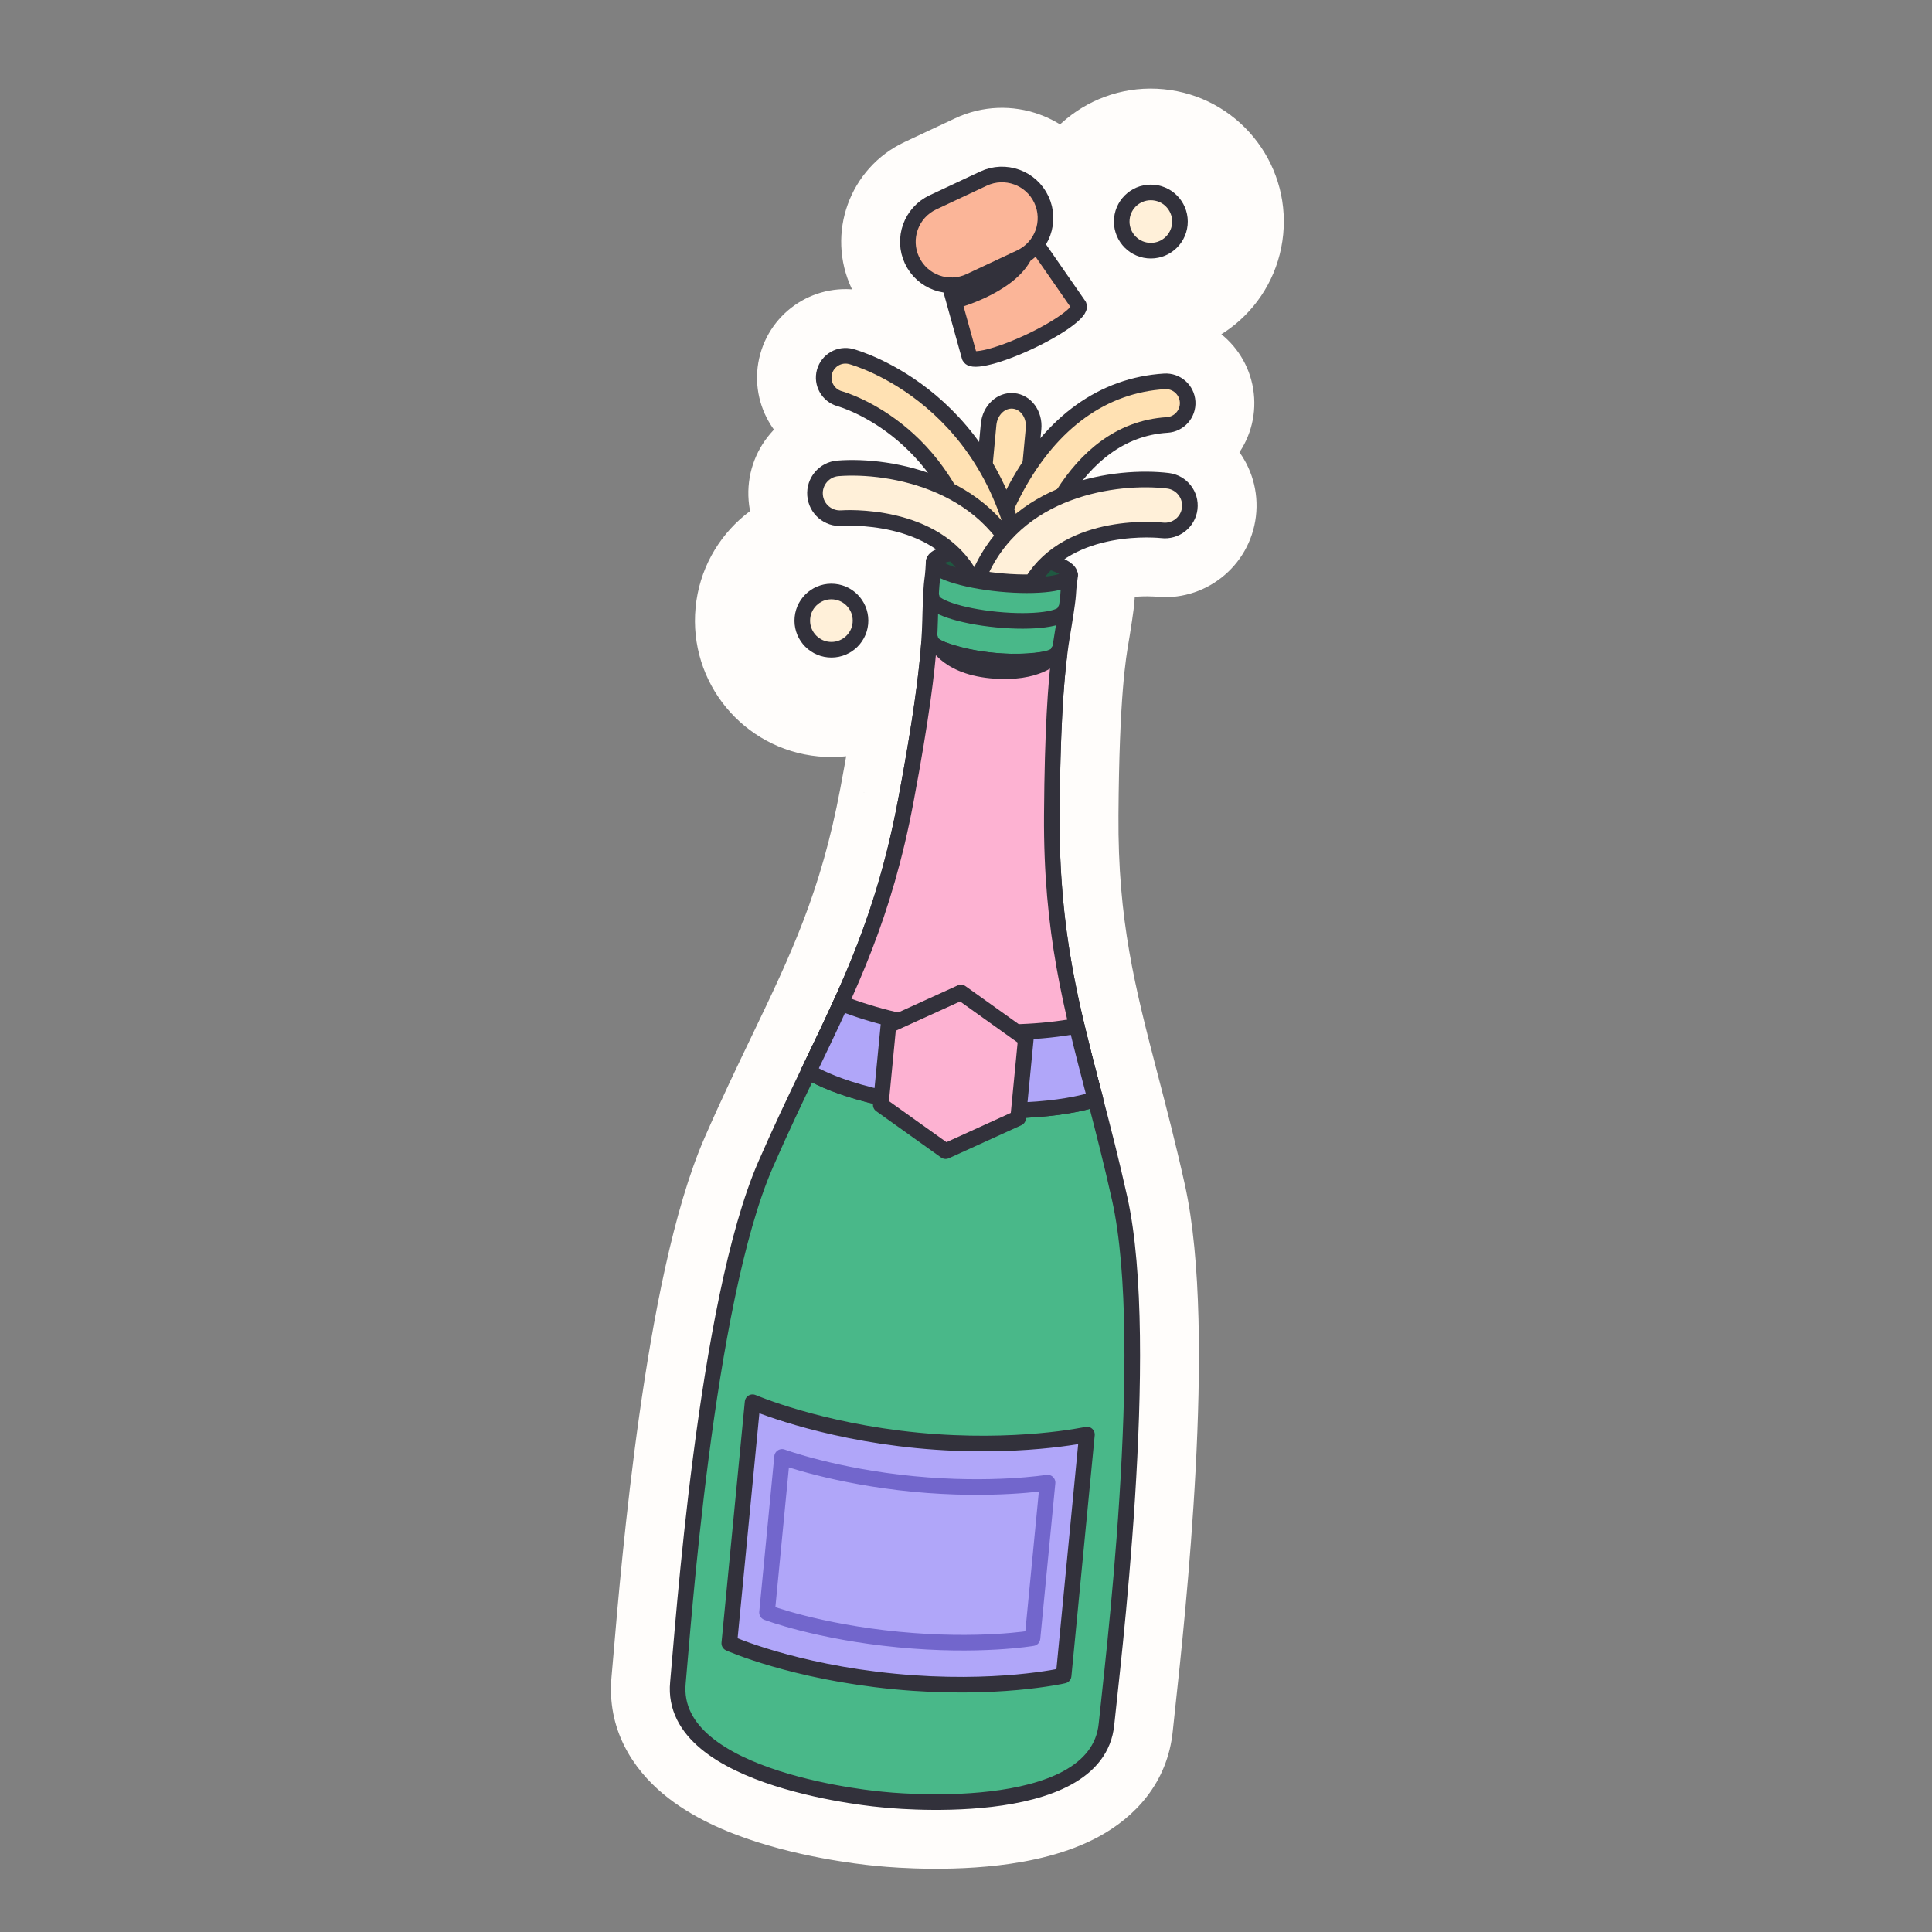 <?xml version="1.0" encoding="utf-8"?>
<svg xmlns="http://www.w3.org/2000/svg" width="128" height="128" viewBox="0 0 128 128" fill="none">
<rect x="0" y="0" width="128" height="128" fill="#808080" stroke="none"/>
<mask id="path-1-outside-1_1164_1470" maskUnits="userSpaceOnUse" x="37.585" y="2.62" width="51.365" height="123.293" fill="black">
<rect fill="white" x="37.585" y="2.62" width="51.365" height="123.293"/>
<path fill-rule="evenodd" clip-rule="evenodd" d="M80.62 15.102C80.386 17.517 78.239 19.285 75.824 19.052C73.409 18.818 71.64 16.671 71.874 14.256C72.107 11.841 74.254 10.072 76.67 10.306C79.085 10.539 80.853 12.686 80.62 15.102ZM68.993 13.22C69.466 14.227 69.306 15.368 68.675 16.196L71.482 20.242C71.665 20.63 70.189 21.706 68.187 22.646C66.185 23.585 64.414 24.032 64.232 23.644L62.914 18.9C61.874 18.856 60.894 18.25 60.422 17.242C59.745 15.8 60.365 14.083 61.807 13.406L65.157 11.834C66.599 11.157 68.317 11.778 68.993 13.22ZM68.254 30.776L68.476 28.397C68.563 27.459 67.967 26.637 67.145 26.56C66.322 26.483 65.585 27.182 65.498 28.12L65.248 30.803C61.906 25.197 56.694 23.705 56.396 23.623C55.627 23.414 54.837 23.867 54.624 24.635C54.412 25.403 54.863 26.198 55.63 26.415C55.873 26.483 60.122 27.741 62.851 32.459C60.264 31.16 57.369 30.882 55.517 31.029C54.607 31.102 53.927 31.899 54 32.809C54.072 33.719 54.869 34.399 55.779 34.327C55.842 34.322 61.23 33.946 63.814 37.41L61.861 37.221C61.821 37.961 61.792 38.182 61.764 38.389C61.725 38.679 61.69 38.941 61.635 40.575C61.632 40.676 61.629 40.786 61.626 40.906C61.593 42.263 61.525 45.02 60.014 53.043C58.609 60.506 56.429 65.045 53.793 70.535C52.827 72.548 51.799 74.688 50.726 77.146C47.124 85.397 45.556 103.937 45.046 109.963C44.989 110.632 44.946 111.147 44.914 111.476C44.277 118.061 58.495 119.228 58.495 119.228C58.495 119.228 72.673 120.807 73.309 114.222C73.341 113.893 73.397 113.379 73.47 112.711C74.124 106.7 76.137 88.202 74.183 79.415C73.601 76.796 73.002 74.499 72.44 72.339C70.904 66.445 69.635 61.573 69.685 53.978C69.74 45.815 70.202 43.095 70.429 41.758L70.429 41.757C70.449 41.639 70.467 41.531 70.483 41.431C70.743 39.817 70.758 39.553 70.776 39.261C70.788 39.052 70.802 38.83 70.905 38.095L68.83 37.895C71.55 34.536 76.92 35.128 76.983 35.136C77.889 35.245 78.713 34.598 78.822 33.691C78.931 32.784 78.284 31.961 77.377 31.852C75.624 31.642 72.917 31.778 70.39 32.816C71.855 30.486 74.073 28.357 77.329 28.155C78.127 28.105 78.733 27.418 78.684 26.621C78.635 25.823 77.948 25.216 77.15 25.266C73.594 25.487 70.546 27.383 68.254 30.776ZM54.636 45.719C57.178 45.965 59.438 44.104 59.683 41.562C59.929 39.021 58.068 36.761 55.526 36.515C52.985 36.27 50.725 38.131 50.479 40.672C50.234 43.214 52.095 45.474 54.636 45.719Z"/>
</mask>
<path fill-rule="evenodd" clip-rule="evenodd" d="M80.62 15.102C80.386 17.517 78.239 19.285 75.824 19.052C73.409 18.818 71.64 16.671 71.874 14.256C72.107 11.841 74.254 10.072 76.67 10.306C79.085 10.539 80.853 12.686 80.62 15.102ZM68.993 13.22C69.466 14.227 69.306 15.368 68.675 16.196L71.482 20.242C71.665 20.63 70.189 21.706 68.187 22.646C66.185 23.585 64.414 24.032 64.232 23.644L62.914 18.9C61.874 18.856 60.894 18.25 60.422 17.242C59.745 15.8 60.365 14.083 61.807 13.406L65.157 11.834C66.599 11.157 68.317 11.778 68.993 13.22ZM68.254 30.776L68.476 28.397C68.563 27.459 67.967 26.637 67.145 26.56C66.322 26.483 65.585 27.182 65.498 28.12L65.248 30.803C61.906 25.197 56.694 23.705 56.396 23.623C55.627 23.414 54.837 23.867 54.624 24.635C54.412 25.403 54.863 26.198 55.63 26.415C55.873 26.483 60.122 27.741 62.851 32.459C60.264 31.16 57.369 30.882 55.517 31.029C54.607 31.102 53.927 31.899 54 32.809C54.072 33.719 54.869 34.399 55.779 34.327C55.842 34.322 61.23 33.946 63.814 37.41L61.861 37.221C61.821 37.961 61.792 38.182 61.764 38.389C61.725 38.679 61.69 38.941 61.635 40.575C61.632 40.676 61.629 40.786 61.626 40.906C61.593 42.263 61.525 45.02 60.014 53.043C58.609 60.506 56.429 65.045 53.793 70.535C52.827 72.548 51.799 74.688 50.726 77.146C47.124 85.397 45.556 103.937 45.046 109.963C44.989 110.632 44.946 111.147 44.914 111.476C44.277 118.061 58.495 119.228 58.495 119.228C58.495 119.228 72.673 120.807 73.309 114.222C73.341 113.893 73.397 113.379 73.47 112.711C74.124 106.7 76.137 88.202 74.183 79.415C73.601 76.796 73.002 74.499 72.44 72.339C70.904 66.445 69.635 61.573 69.685 53.978C69.74 45.815 70.202 43.095 70.429 41.758L70.429 41.757C70.449 41.639 70.467 41.531 70.483 41.431C70.743 39.817 70.758 39.553 70.776 39.261C70.788 39.052 70.802 38.83 70.905 38.095L68.83 37.895C71.55 34.536 76.92 35.128 76.983 35.136C77.889 35.245 78.713 34.598 78.822 33.691C78.931 32.784 78.284 31.961 77.377 31.852C75.624 31.642 72.917 31.778 70.39 32.816C71.855 30.486 74.073 28.357 77.329 28.155C78.127 28.105 78.733 27.418 78.684 26.621C78.635 25.823 77.948 25.216 77.15 25.266C73.594 25.487 70.546 27.383 68.254 30.776ZM54.636 45.719C57.178 45.965 59.438 44.104 59.683 41.562C59.929 39.021 58.068 36.761 55.526 36.515C52.985 36.27 50.725 38.131 50.479 40.672C50.234 43.214 52.095 45.474 54.636 45.719Z" fill="#FFFDFB"/>
<path d="M68.675 16.196L65.164 13.519C64.003 15.042 63.956 17.139 65.047 18.712L68.675 16.196ZM68.993 13.22L64.996 15.095L64.996 15.096L68.993 13.22ZM71.482 20.242L75.478 18.364C75.374 18.141 75.25 17.927 75.11 17.725L71.482 20.242ZM68.187 22.646L70.063 26.643L70.063 26.643L68.187 22.646ZM64.232 23.644L59.978 24.826C60.044 25.064 60.13 25.296 60.235 25.52L64.232 23.644ZM62.914 18.9L67.168 17.718C66.656 15.873 65.012 14.568 63.099 14.488L62.914 18.9ZM60.422 17.242L64.419 15.367L64.419 15.367L60.422 17.242ZM61.807 13.406L63.683 17.404L63.683 17.403L61.807 13.406ZM65.157 11.834L67.033 15.831L67.033 15.831L65.157 11.834ZM68.476 28.397L72.872 28.806L72.873 28.805L68.476 28.397ZM68.254 30.776L63.858 30.367C63.671 32.375 64.869 34.255 66.768 34.934C68.667 35.613 70.785 34.919 71.913 33.248L68.254 30.776ZM67.145 26.56L66.734 30.956L66.736 30.957L67.145 26.56ZM65.498 28.12L69.894 28.529L69.894 28.528L65.498 28.12ZM65.248 30.803L61.455 33.064C62.433 34.706 64.357 35.532 66.221 35.11C68.085 34.689 69.467 33.116 69.644 31.213L65.248 30.803ZM56.396 23.623L55.237 27.884L55.238 27.884L56.396 23.623ZM54.624 24.635L58.88 25.812L58.88 25.812L54.624 24.635ZM55.63 26.415L56.828 22.165L56.827 22.164L55.63 26.415ZM62.851 32.459L60.87 36.405C62.614 37.28 64.726 36.907 66.064 35.487C67.403 34.067 67.65 31.937 66.673 30.248L62.851 32.459ZM55.517 31.029L55.867 35.431L55.867 35.431L55.517 31.029ZM54 32.809L58.401 32.46L58.401 32.459L54 32.809ZM55.779 34.327L55.432 29.925L55.43 29.925L55.779 34.327ZM63.814 37.41L63.389 41.805C65.128 41.973 66.803 41.1 67.661 39.578C68.518 38.055 68.398 36.17 67.353 34.77L63.814 37.41ZM61.861 37.221L62.286 32.826C61.088 32.71 59.895 33.088 58.983 33.873C58.07 34.657 57.517 35.781 57.452 36.982L61.861 37.221ZM61.764 38.389L57.387 37.804L57.387 37.804L61.764 38.389ZM61.635 40.575L66.048 40.724L66.048 40.723L61.635 40.575ZM61.626 40.906L66.04 41.015L66.04 41.015L61.626 40.906ZM60.014 53.043L64.353 53.86L64.354 53.86L60.014 53.043ZM53.793 70.535L49.813 68.624L49.813 68.624L53.793 70.535ZM50.726 77.146L54.773 78.913L54.773 78.913L50.726 77.146ZM45.046 109.963L40.646 109.59L40.646 109.59L45.046 109.963ZM58.495 119.228L58.983 114.84C58.941 114.835 58.899 114.831 58.856 114.827L58.495 119.228ZM73.47 112.711L77.859 113.189L77.859 113.189L73.47 112.711ZM74.183 79.415L78.493 78.456L78.493 78.456L74.183 79.415ZM72.44 72.339L76.713 71.225L76.713 71.225L72.44 72.339ZM69.685 53.978L65.27 53.949L65.27 53.949L69.685 53.978ZM70.429 41.758L74.782 42.497L74.784 42.484L70.429 41.758ZM70.429 41.757L66.076 41.018L66.074 41.031L70.429 41.757ZM70.483 41.431L66.124 40.731L66.124 40.731L70.483 41.431ZM70.776 39.261L66.368 38.995L66.368 38.995L70.776 39.261ZM70.905 38.095L75.278 38.706C75.444 37.514 75.117 36.306 74.372 35.361C73.626 34.416 72.528 33.816 71.33 33.7L70.905 38.095ZM68.83 37.895L65.398 35.116C64.376 36.379 64.129 38.102 64.757 39.601C65.386 41.1 66.787 42.133 68.405 42.29L68.83 37.895ZM76.983 35.136L76.423 39.516C76.434 39.518 76.445 39.519 76.457 39.52L76.983 35.136ZM78.822 33.691L74.438 33.165L74.438 33.165L78.822 33.691ZM77.377 31.852L77.904 27.468L77.903 27.468L77.377 31.852ZM70.39 32.816L66.652 30.466C65.63 32.091 65.776 34.191 67.013 35.66C68.249 37.128 70.293 37.63 72.069 36.9L70.39 32.816ZM77.329 28.155L77.603 32.562L77.606 32.562L77.329 28.155ZM78.684 26.621L74.277 26.893L74.277 26.894L78.684 26.621ZM77.15 25.266L76.876 20.859L76.876 20.859L77.15 25.266ZM75.399 23.447C80.241 23.915 84.546 20.369 85.015 15.527L76.225 14.677C76.225 14.681 76.224 14.68 76.225 14.677C76.226 14.674 76.228 14.67 76.229 14.667C76.232 14.662 76.234 14.661 76.233 14.662C76.231 14.663 76.233 14.661 76.239 14.659C76.242 14.658 76.246 14.658 76.249 14.657C76.253 14.657 76.253 14.657 76.249 14.657L75.399 23.447ZM67.479 13.831C67.01 18.673 70.556 22.979 75.399 23.447L76.249 14.657C76.245 14.656 76.245 14.656 76.249 14.657C76.252 14.658 76.255 14.66 76.258 14.661C76.264 14.664 76.265 14.666 76.264 14.665C76.263 14.663 76.264 14.665 76.266 14.671C76.267 14.674 76.268 14.678 76.268 14.681C76.269 14.685 76.268 14.685 76.269 14.681L67.479 13.831ZM77.095 5.911C72.252 5.442 67.947 8.988 67.479 13.831L76.269 14.681C76.269 14.677 76.269 14.677 76.268 14.681C76.267 14.684 76.266 14.687 76.264 14.69C76.261 14.696 76.259 14.697 76.261 14.696C76.262 14.695 76.261 14.696 76.255 14.698C76.251 14.699 76.248 14.7 76.244 14.7C76.241 14.701 76.24 14.7 76.245 14.701L77.095 5.911ZM85.015 15.527C85.483 10.684 81.937 6.379 77.095 5.911L76.245 14.701C76.249 14.701 76.249 14.701 76.245 14.7C76.242 14.699 76.238 14.698 76.235 14.696C76.23 14.693 76.229 14.691 76.23 14.693C76.231 14.694 76.229 14.693 76.228 14.687C76.226 14.684 76.226 14.68 76.225 14.676C76.225 14.673 76.225 14.672 76.225 14.677L85.015 15.527ZM72.187 18.873C73.775 16.788 74.189 13.899 72.99 11.344L64.996 15.096C64.743 14.555 64.836 13.948 65.164 13.519L72.187 18.873ZM75.11 17.725L72.303 13.679L65.047 18.712L67.854 22.759L75.11 17.725ZM70.063 26.643C71.239 26.091 72.37 25.451 73.256 24.804C73.669 24.503 74.222 24.062 74.697 23.501C74.925 23.231 75.312 22.73 75.586 22.028C75.862 21.326 76.206 19.913 75.478 18.364L67.486 22.12C66.804 20.668 67.142 19.374 67.364 18.808C67.585 18.243 67.871 17.897 67.954 17.798C68.141 17.577 68.235 17.536 68.051 17.67C67.745 17.894 67.137 18.261 66.311 18.649L70.063 26.643ZM60.235 25.52C60.962 27.069 62.269 27.706 62.984 27.943C63.699 28.179 64.332 28.202 64.685 28.199C65.419 28.193 66.112 28.049 66.608 27.924C67.671 27.656 68.886 27.195 70.063 26.643L66.311 18.649C65.486 19.036 64.815 19.269 64.447 19.361C64.227 19.417 64.317 19.371 64.606 19.369C64.737 19.367 65.185 19.369 65.76 19.559C66.336 19.75 67.548 20.316 68.229 21.768L60.235 25.52ZM58.66 20.082L59.978 24.826L68.487 22.462L67.168 17.718L58.66 20.082ZM56.424 19.118C57.623 21.673 60.111 23.201 62.729 23.311L63.099 14.488C63.638 14.511 64.165 14.826 64.419 15.367L56.424 19.118ZM59.932 9.409C56.282 11.121 54.712 15.469 56.425 19.118L64.419 15.367C64.778 16.132 64.449 17.044 63.683 17.404L59.932 9.409ZM63.281 7.837L59.931 9.409L63.683 17.403L67.033 15.831L63.281 7.837ZM72.991 11.344C71.278 7.694 66.931 6.124 63.281 7.837L67.033 15.831C66.267 16.191 65.355 15.861 64.996 15.095L72.991 11.344ZM64.079 27.988L63.858 30.367L72.651 31.186L72.872 28.806L64.079 27.988ZM66.736 30.957C64.604 30.759 63.993 28.916 64.079 27.988L72.873 28.805C73.133 26.002 71.33 22.515 67.553 22.164L66.736 30.957ZM69.894 28.528C69.808 29.459 68.866 31.155 66.734 30.956L67.556 22.164C63.779 21.811 61.362 24.905 61.101 27.711L69.894 28.528ZM69.644 31.213L69.894 28.529L61.101 27.71L60.851 30.394L69.644 31.213ZM55.238 27.884C55.095 27.846 58.975 28.904 61.455 33.064L69.04 28.543C64.836 21.489 58.294 19.564 57.553 19.363L55.238 27.884ZM58.88 25.812C58.447 27.376 56.826 28.316 55.237 27.884L57.555 19.363C54.428 18.512 51.226 20.358 50.369 23.457L58.88 25.812ZM56.827 22.164C58.387 22.604 59.319 24.226 58.88 25.812L50.369 23.457C49.505 26.58 51.338 29.793 54.434 30.665L56.827 22.164ZM66.673 30.248C63.105 24.08 57.541 22.366 56.828 22.165L54.433 30.665C54.206 30.601 57.139 31.402 59.029 34.67L66.673 30.248ZM55.867 35.431C57.092 35.334 59.147 35.54 60.87 36.405L64.832 28.512C61.381 26.78 57.647 26.431 55.167 26.628L55.867 35.431ZM58.401 32.459C58.522 33.98 57.388 35.31 55.867 35.431L55.168 26.628C51.825 26.893 49.333 29.818 49.598 33.159L58.401 32.459ZM55.43 29.925C56.95 29.804 58.281 30.939 58.401 32.46L49.598 33.158C49.863 36.5 52.788 38.993 56.129 38.728L55.43 29.925ZM67.353 34.77C65.126 31.783 61.884 30.674 59.724 30.239C57.501 29.791 55.694 29.904 55.432 29.925L56.127 38.728C55.928 38.744 56.846 38.667 57.978 38.896C59.175 39.137 59.918 39.572 60.274 40.049L67.353 34.77ZM61.436 41.616L63.389 41.805L64.239 33.015L62.286 32.826L61.436 41.616ZM66.141 38.973C66.185 38.638 66.225 38.3 66.27 37.459L57.452 36.982C57.434 37.322 57.42 37.503 57.411 37.604C57.403 37.685 57.398 37.721 57.387 37.804L66.141 38.973ZM66.048 40.723C66.076 39.918 66.096 39.503 66.111 39.272C66.124 39.092 66.13 39.056 66.141 38.973L57.387 37.804C57.319 38.32 57.278 38.76 57.222 40.427L66.048 40.723ZM66.04 41.015C66.044 40.889 66.046 40.801 66.048 40.724L57.222 40.426C57.218 40.552 57.215 40.682 57.212 40.798L66.04 41.015ZM64.354 53.86C65.901 45.646 66 42.648 66.04 41.015L57.212 40.798C57.186 41.877 57.15 44.395 55.675 52.226L64.354 53.86ZM57.773 72.447C60.433 66.908 62.834 61.929 64.353 53.86L55.675 52.226C54.384 59.084 52.426 63.182 49.813 68.624L57.773 72.447ZM54.773 78.913C55.81 76.537 56.805 74.463 57.773 72.447L49.813 68.624C48.848 70.632 47.788 72.839 46.679 75.38L54.773 78.913ZM49.446 110.335C49.7 107.324 50.211 101.291 51.099 95.006C52.008 88.566 53.241 82.422 54.773 78.913L46.679 75.38C44.609 80.121 43.258 87.372 42.354 93.772C41.429 100.325 40.901 106.576 40.646 109.59L49.446 110.335ZM49.309 111.901C49.344 111.539 49.39 110.99 49.446 110.335L40.646 109.59C40.588 110.274 40.547 110.755 40.519 111.051L49.309 111.901ZM58.495 119.228C58.856 114.827 58.857 114.827 58.858 114.827C58.858 114.828 58.859 114.828 58.859 114.828C58.86 114.828 58.861 114.828 58.861 114.828C58.862 114.828 58.863 114.828 58.862 114.828C58.861 114.828 58.856 114.827 58.848 114.827C58.833 114.825 58.804 114.823 58.764 114.819C58.685 114.811 58.558 114.798 58.392 114.779C58.059 114.74 57.571 114.677 56.983 114.583C55.788 114.391 54.266 114.083 52.814 113.617C51.295 113.13 50.2 112.578 49.593 112.072C49.318 111.843 49.262 111.721 49.272 111.741C49.278 111.754 49.293 111.79 49.302 111.838C49.311 111.887 49.308 111.912 49.309 111.901L40.519 111.051C40.177 114.583 41.956 117.205 43.942 118.858C45.821 120.423 48.161 121.398 50.117 122.026C52.139 122.675 54.132 123.07 55.584 123.302C56.319 123.42 56.937 123.5 57.378 123.551C57.6 123.577 57.778 123.595 57.906 123.608C57.97 123.614 58.022 123.619 58.06 123.622C58.079 123.624 58.095 123.625 58.107 123.626C58.113 123.627 58.118 123.627 58.123 123.628C58.125 123.628 58.127 123.628 58.129 123.628C58.13 123.628 58.131 123.628 58.131 123.628C58.133 123.629 58.133 123.629 58.495 119.228ZM68.915 113.797C68.913 113.808 68.915 113.782 68.933 113.736C68.952 113.691 68.972 113.659 68.982 113.647C68.995 113.629 68.917 113.739 68.603 113.911C67.91 114.291 66.729 114.622 65.145 114.809C63.631 114.988 62.078 115 60.869 114.959C60.273 114.939 59.783 114.907 59.448 114.881C59.282 114.868 59.155 114.856 59.075 114.849C59.035 114.845 59.007 114.842 58.991 114.84C58.983 114.84 58.979 114.839 58.978 114.839C58.977 114.839 58.977 114.839 58.978 114.839C58.978 114.839 58.979 114.839 58.98 114.839C58.98 114.839 58.981 114.839 58.982 114.839C58.983 114.84 58.983 114.84 58.495 119.228C58.006 123.616 58.007 123.616 58.008 123.617C58.009 123.617 58.01 123.617 58.011 123.617C58.013 123.617 58.014 123.617 58.017 123.618C58.021 123.618 58.026 123.619 58.033 123.619C58.045 123.621 58.061 123.622 58.08 123.624C58.118 123.628 58.169 123.633 58.233 123.639C58.361 123.652 58.54 123.668 58.762 123.685C59.206 123.72 59.827 123.76 60.571 123.785C62.04 123.834 64.072 123.829 66.182 123.579C68.221 123.338 70.705 122.83 72.849 121.654C75.115 120.411 77.363 118.179 77.704 114.647L68.915 113.797ZM69.08 112.234C69.009 112.887 68.95 113.435 68.915 113.797L77.704 114.647C77.733 114.351 77.785 113.871 77.859 113.189L69.08 112.234ZM69.873 80.373C70.704 84.11 70.737 90.377 70.395 96.872C70.062 103.211 69.407 109.23 69.08 112.234L77.859 113.189C78.187 110.181 78.866 103.945 79.214 97.336C79.554 90.882 79.616 83.507 78.493 78.456L69.873 80.373ZM68.167 73.452C68.731 75.616 69.31 77.842 69.873 80.373L78.493 78.456C77.892 75.75 77.274 73.381 76.713 71.225L68.167 73.452ZM65.27 53.949C65.215 62.159 66.618 67.507 68.167 73.452L76.713 71.225C75.191 65.384 74.054 60.986 74.101 54.008L65.27 53.949ZM66.076 41.018C65.802 42.629 65.326 45.59 65.27 53.949L74.101 54.008C74.154 46.039 74.601 43.561 74.782 42.497L66.076 41.018ZM66.074 41.031L66.073 41.031L74.784 42.484L74.784 42.484L66.074 41.031ZM66.124 40.731C66.112 40.807 66.097 40.894 66.076 41.018L74.782 42.497C74.801 42.383 74.823 42.254 74.843 42.13L66.124 40.731ZM66.368 38.995C66.364 39.078 66.362 39.115 66.34 39.295C66.311 39.525 66.251 39.936 66.124 40.731L74.843 42.131C75.107 40.484 75.152 40.044 75.183 39.526L66.368 38.995ZM66.532 37.484C66.415 38.319 66.389 38.657 66.368 38.995L75.183 39.526C75.189 39.442 75.191 39.406 75.199 39.325C75.209 39.224 75.231 39.043 75.278 38.706L66.532 37.484ZM68.405 42.29L70.48 42.49L71.33 33.7L69.255 33.5L68.405 42.29ZM77.543 30.756C77.242 30.718 75.437 30.535 73.205 30.893C71.029 31.242 67.744 32.22 65.398 35.116L72.261 40.674C72.636 40.211 73.396 39.806 74.601 39.613C75.749 39.429 76.661 39.547 76.423 39.516L77.543 30.756ZM74.438 33.165C74.619 31.652 75.994 30.57 77.509 30.752L76.457 39.52C79.785 39.92 82.806 37.545 83.206 34.218L74.438 33.165ZM76.85 36.236C75.336 36.054 74.256 34.68 74.438 33.165L83.206 34.218C83.605 30.889 81.231 27.868 77.904 27.468L76.85 36.236ZM72.069 36.9C73.778 36.197 75.707 36.099 76.851 36.236L77.903 27.468C75.542 27.185 72.056 27.358 68.712 28.732L72.069 36.9ZM77.056 23.748C71.775 24.076 68.478 27.561 66.652 30.466L74.129 35.166C75.232 33.411 76.372 32.638 77.603 32.562L77.056 23.748ZM74.277 26.894C74.175 25.257 75.42 23.85 77.053 23.748L77.606 32.562C80.834 32.359 83.292 29.58 83.091 26.347L74.277 26.894ZM77.423 29.673C75.789 29.774 74.378 28.532 74.277 26.893L83.091 26.348C82.891 23.114 80.106 20.659 76.876 20.859L77.423 29.673ZM71.913 33.248C73.574 30.788 75.46 29.795 77.424 29.673L76.876 20.859C71.727 21.179 67.519 23.977 64.595 28.305L71.913 33.248ZM55.288 41.137C55.277 41.252 55.176 41.336 55.061 41.325L54.211 50.114C59.18 50.595 63.598 46.956 64.078 41.987L55.288 41.137ZM55.101 40.91C55.216 40.921 55.3 41.023 55.288 41.137L64.078 41.987C64.559 37.019 60.92 32.601 55.951 32.12L55.101 40.91ZM54.874 41.097C54.885 40.983 54.987 40.899 55.101 40.91L55.951 32.12C50.983 31.64 46.565 35.278 46.084 40.247L54.874 41.097ZM55.061 41.325C54.947 41.313 54.863 41.212 54.874 41.097L46.084 40.247C45.604 45.216 49.242 49.634 54.211 50.114L55.061 41.325Z" fill="#FFFDFB" mask="url(#path-1-outside-1_1164_1470)"/>
<path d="M54.897 43.038C55.957 43.141 56.9 42.364 57.003 41.303C57.105 40.243 56.329 39.3 55.268 39.197C54.208 39.094 53.265 39.871 53.162 40.932C53.059 41.992 53.836 42.935 54.897 43.038Z" fill="#FFF0D9" stroke="#32313B" stroke-width="1.034" stroke-miterlimit="10"/>
<path d="M74.183 79.415C72.012 69.651 69.616 64.356 69.685 53.978C69.744 45.089 70.287 42.655 70.483 41.431C70.927 38.668 70.658 39.861 70.904 38.095L66.383 37.658L61.861 37.221C61.765 39.001 61.729 37.779 61.635 40.575C61.594 41.814 61.66 44.307 60.014 53.043C58.093 63.242 54.728 67.98 50.726 77.146C46.724 86.313 45.232 108.184 44.914 111.476C44.277 118.061 58.495 119.228 58.495 119.228C58.495 119.228 72.673 120.807 73.309 114.222C73.628 110.93 76.354 89.178 74.183 79.415Z" fill="#49B889" stroke="#32313B" stroke-width="1.034" stroke-miterlimit="10" stroke-linejoin="round"/>
<path d="M69.686 53.978C69.723 48.314 69.957 45.273 70.173 43.493C68.894 43.808 67.388 43.918 65.793 43.764C64.198 43.609 62.74 43.213 61.546 42.659C61.416 44.447 61.063 47.476 60.015 53.043C58.571 60.709 56.311 65.289 53.578 70.984C53.578 70.984 56.14 72.76 62.715 73.395C69.289 74.031 72.565 72.82 72.565 72.82C70.975 66.707 69.634 61.778 69.686 53.978Z" fill="#FDB2D2" stroke="#32313B" stroke-width="1.034" stroke-miterlimit="10" stroke-linecap="round" stroke-linejoin="round"/>
<path d="M66.272 38.684C68.764 38.925 70.827 38.66 70.882 38.093C70.937 37.526 68.962 36.871 66.471 36.63C63.98 36.389 61.916 36.654 61.861 37.221C61.807 37.788 63.782 38.443 66.272 38.684Z" fill="#1F5941" stroke="#32313B" stroke-width="1.034" stroke-miterlimit="10" stroke-linejoin="round"/>
<path d="M70.551 40.45C70.496 41.017 68.478 41.286 66.044 41.05C63.61 40.815 61.681 40.164 61.736 39.597" stroke="#32313B" stroke-width="1.034" stroke-miterlimit="10" stroke-linecap="round" stroke-linejoin="round"/>
<path d="M70.12 43.144C70.065 43.711 68.123 43.988 65.781 43.761C63.44 43.535 61.586 42.891 61.641 42.324" stroke="#32313B" stroke-width="1.034" stroke-miterlimit="10" stroke-linecap="round" stroke-linejoin="round"/>
<path d="M70.468 111.014C70.468 111.014 65.994 112.054 59.252 111.402C52.509 110.75 48.317 108.872 48.317 108.872L49.861 92.9C49.861 92.9 54.236 94.797 60.796 95.431C67.355 96.065 72.013 95.043 72.013 95.043L70.468 111.014Z" fill="#B0A6F9" stroke="#32313B" stroke-width="1.034" stroke-miterlimit="10" stroke-linecap="round" stroke-linejoin="round"/>
<path d="M68.406 108.533C68.406 108.533 64.874 109.142 59.52 108.624C54.167 108.106 50.817 106.832 50.817 106.832L51.814 96.524C51.814 96.524 55.309 97.812 60.517 98.316C65.726 98.82 69.403 98.225 69.403 98.225L68.406 108.533Z" fill="#B0A6F9" stroke="#7266CC" stroke-width="1.034" stroke-miterlimit="10" stroke-linecap="round" stroke-linejoin="round"/>
<path d="M61.502 42.674C61.502 42.674 62.239 44.614 65.6 44.939C68.96 45.264 70.145 43.856 70.145 43.856C70.145 43.856 66.525 43.833 65.781 43.761C65.038 43.69 61.502 42.674 61.502 42.674Z" fill="#32313B"/>
<path d="M63.426 68.236C60.553 67.959 57.913 67.324 55.715 66.458C55.043 67.941 54.328 69.42 53.578 70.984C53.578 70.984 56.14 72.759 62.714 73.395C69.289 74.031 72.565 72.82 72.565 72.82C72.128 71.142 71.71 69.552 71.335 67.969C69.012 68.397 66.299 68.514 63.426 68.236Z" fill="#B0A6F9" stroke="#32313B" stroke-width="1.034" stroke-miterlimit="10" stroke-linecap="round" stroke-linejoin="round"/>
<path d="M58.86 67.942L63.666 65.755L67.963 68.823L67.454 74.078L62.649 76.266L58.352 73.198L58.86 67.942Z" fill="#FDB2D2" stroke="#32313B" stroke-width="1.034" stroke-miterlimit="10" stroke-linecap="round" stroke-linejoin="round"/>
<path d="M67.69 36.836C67.603 37.774 66.865 38.472 66.043 38.395C65.22 38.319 64.624 37.497 64.712 36.559L65.497 28.12C65.585 27.182 66.322 26.483 67.145 26.56C67.967 26.637 68.563 27.459 68.476 28.397L67.69 36.836Z" fill="#FFE1B3" stroke="#32313B" stroke-width="1.034" stroke-miterlimit="10"/>
<path d="M66.351 38.502C66.93 38.554 67.484 38.578 67.997 38.578C68.54 36.391 70.93 28.553 77.329 28.155C78.127 28.105 78.733 27.418 78.684 26.621C78.635 25.823 77.948 25.216 77.15 25.266C73.092 25.518 69.696 27.952 67.329 32.304C65.891 34.948 65.256 37.523 65.078 38.346C65.481 38.409 65.907 38.462 66.351 38.502Z" fill="#FFE1B3" stroke="#32313B" stroke-width="1.034" stroke-miterlimit="10"/>
<path d="M64.853 38.308C65.32 38.388 65.823 38.455 66.351 38.502C66.861 38.548 67.352 38.571 67.813 38.577C66.29 26.452 56.802 23.734 56.396 23.623C55.627 23.414 54.837 23.867 54.624 24.635C54.412 25.403 54.863 26.198 55.63 26.415C55.953 26.506 63.345 28.696 64.853 38.308Z" fill="#FFE1B3" stroke="#32313B" stroke-width="1.034" stroke-miterlimit="10"/>
<path d="M64.319 38.207C64.926 38.333 65.615 38.436 66.351 38.502C66.935 38.554 67.494 38.578 68.011 38.578C67.999 38.518 67.985 38.459 67.967 38.399C65.975 31.945 58.953 30.756 55.517 31.03C54.607 31.102 53.927 31.899 54 32.809C54.072 33.72 54.868 34.399 55.779 34.327C55.847 34.321 62.023 33.891 64.319 38.207Z" fill="#FFF0D9" stroke="#32313B" stroke-width="1.034" stroke-miterlimit="10"/>
<path d="M78.822 33.691C78.931 32.785 78.284 31.961 77.377 31.852C74.032 31.451 67.208 32.311 64.802 38.299C65.284 38.383 65.804 38.453 66.351 38.502C67.067 38.566 67.744 38.587 68.352 38.574C70.856 34.459 76.916 35.128 76.983 35.136C77.889 35.245 78.713 34.598 78.822 33.691Z" fill="#FFF0D9" stroke="#32313B" stroke-width="1.034" stroke-miterlimit="10"/>
<path d="M71.482 20.242C71.664 20.63 70.189 21.706 68.187 22.646C66.185 23.585 64.414 24.032 64.232 23.644L62.809 18.522C62.638 18.158 63.763 17.27 65.321 16.538C66.879 15.807 68.281 15.51 68.452 15.874L71.482 20.242Z" fill="#FBB598" stroke="#32313B" stroke-width="1.034" stroke-miterlimit="10" stroke-linejoin="round"/>
<path d="M68.993 13.22C69.67 14.662 69.05 16.379 67.608 17.056L64.257 18.628C62.816 19.305 61.098 18.685 60.422 17.243C59.745 15.801 60.365 14.083 61.807 13.406L65.157 11.834C66.599 11.157 68.317 11.778 68.993 13.22Z" fill="#FBB598" stroke="#32313B" stroke-width="1.034" stroke-miterlimit="10" stroke-linejoin="round"/>
<path d="M63.601 20.367C63.601 20.367 67.516 19.29 68.437 16.917L63.124 19.254L63.601 20.367Z" fill="#32313B"/>
<path d="M76.061 16.599C77.121 16.702 78.064 15.925 78.167 14.864C78.269 13.804 77.493 12.861 76.432 12.758C75.372 12.656 74.429 13.432 74.326 14.493C74.224 15.554 75 16.497 76.061 16.599Z" fill="#FFF0D9" stroke="#32313B" stroke-width="1.034" stroke-miterlimit="10"/>
</svg>